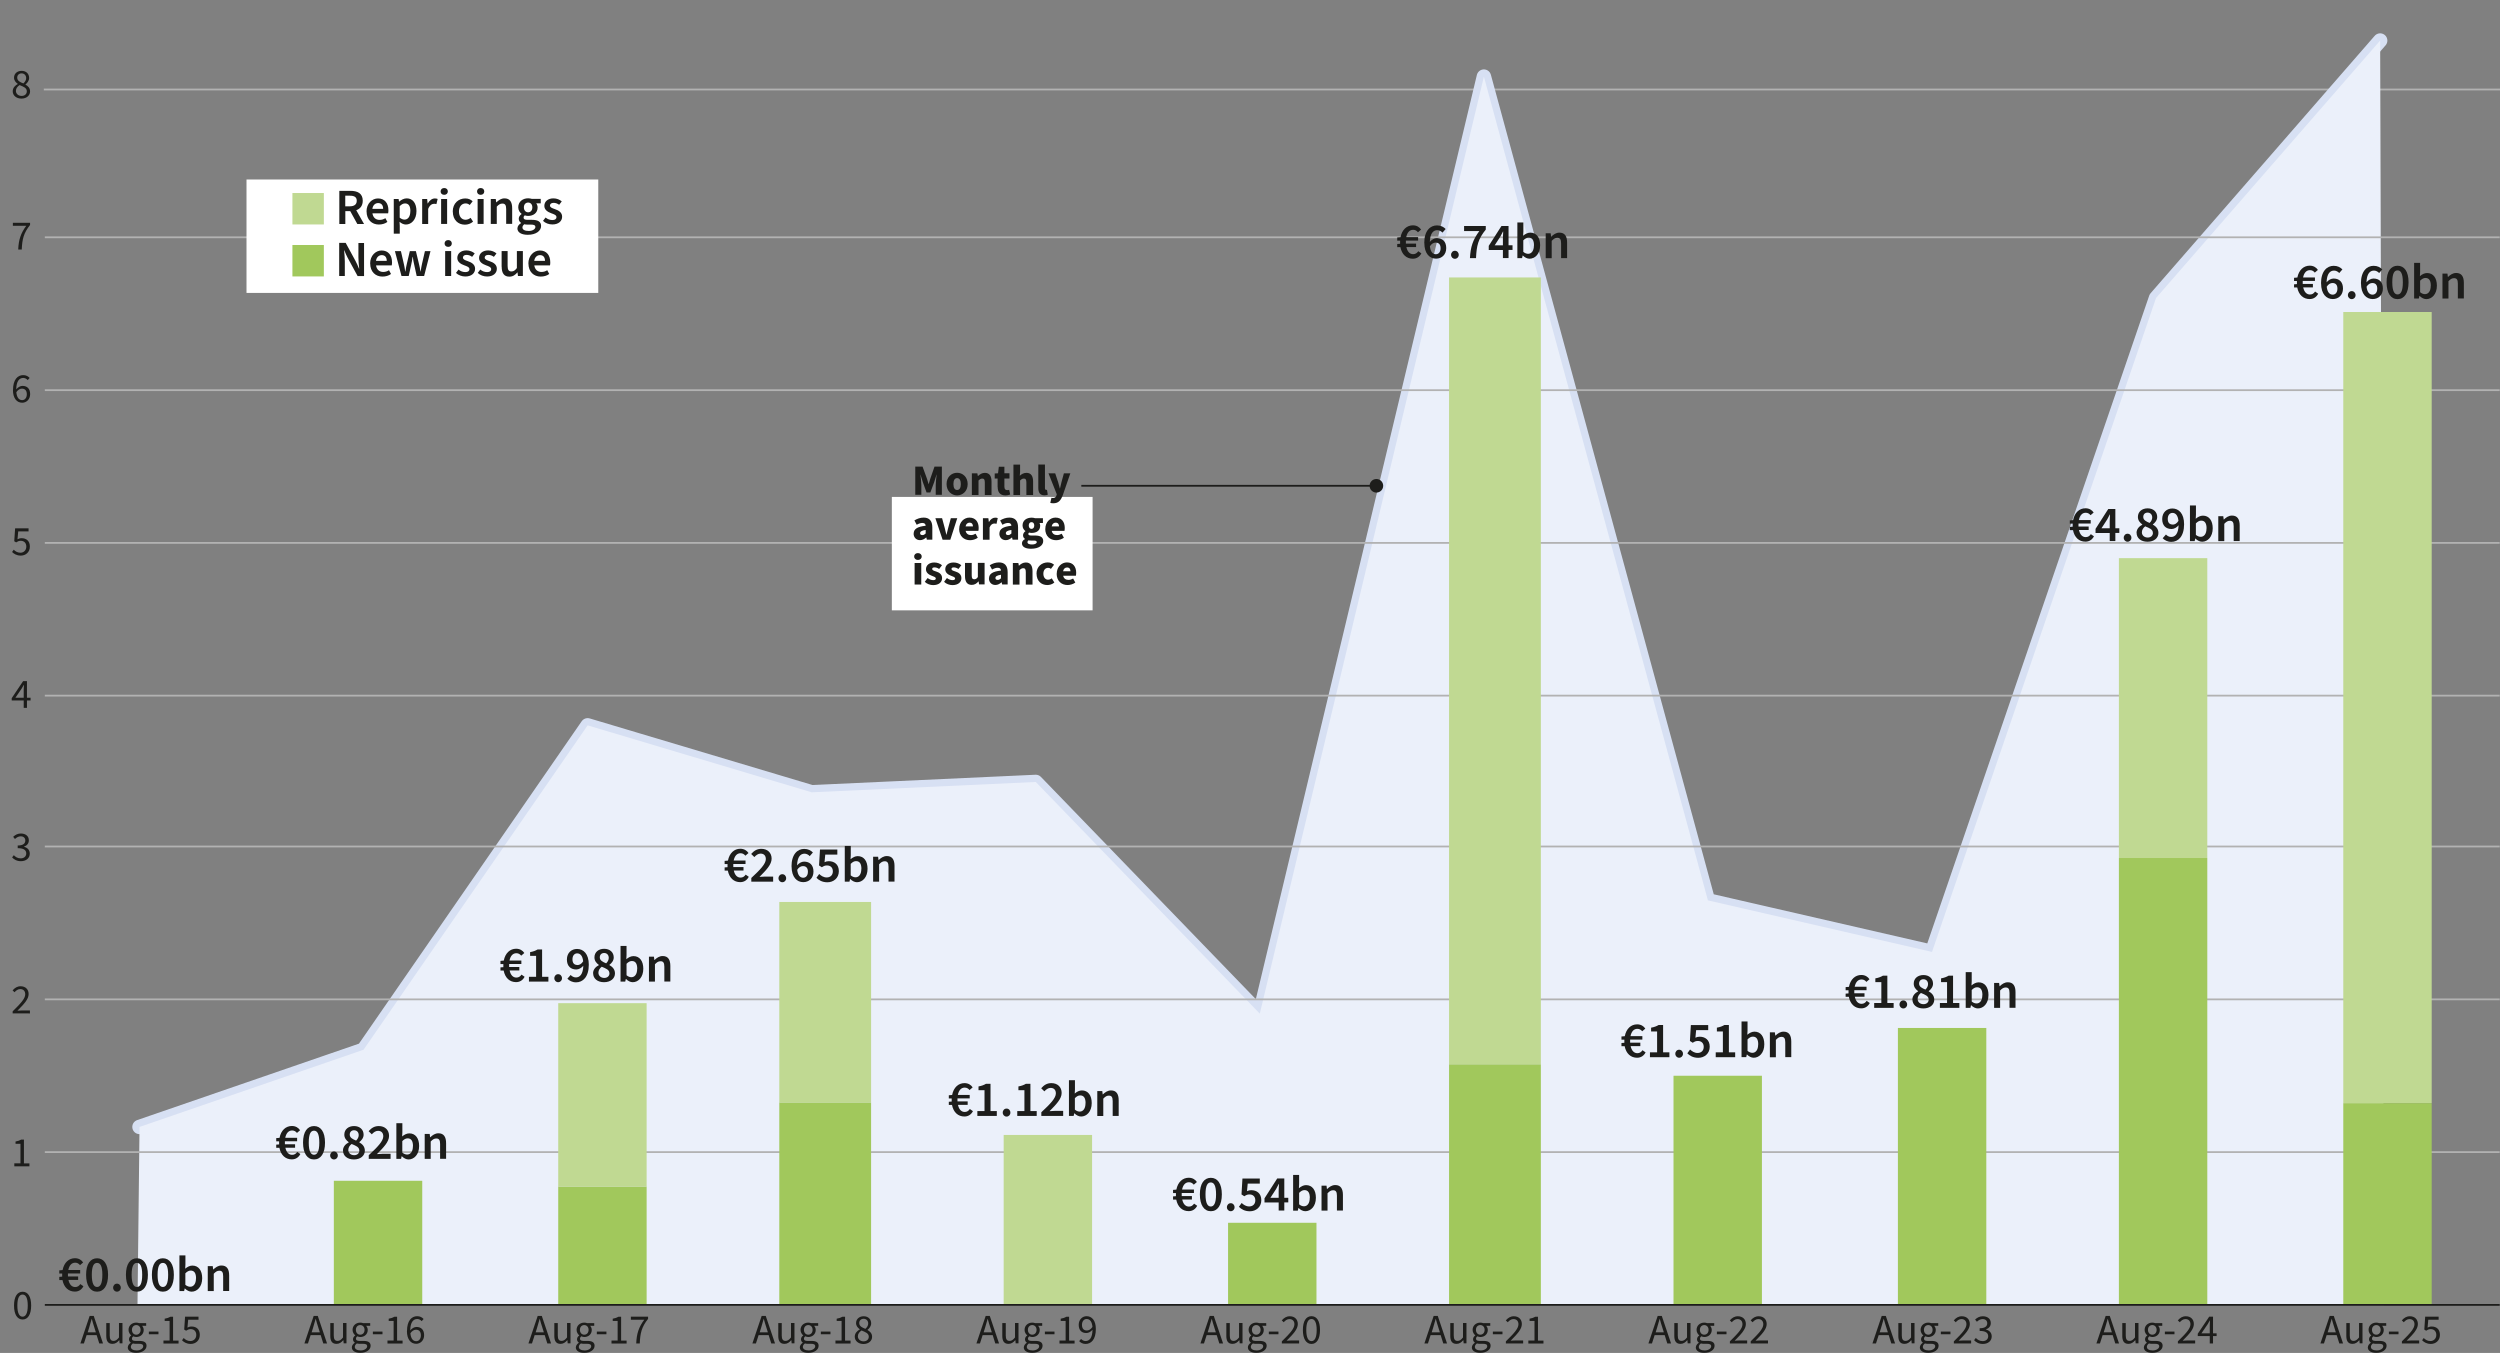 <?xml version="1.0" encoding="UTF-8"?>
<svg xmlns="http://www.w3.org/2000/svg" viewBox="0 0 345.83 187.15">
  <rect x="0" y="0" width="345.83" height="187.15" fill="#808080" stroke="none"/>
  <defs>
    <style>
      .cls-1 {
        fill: #1d1d1b;
      }

      .cls-2 {
        fill: #ebf0fa;
      }

      .cls-3 {
        fill: #fff;
      }

      .cls-4 {
        stroke-miterlimit: 10;
      }

      .cls-4, .cls-5 {
        stroke: #1d1d1b;
      }

      .cls-4, .cls-5, .Gridline_Ion {
        stroke-width: .25px;
      }

      .cls-4, .cls-5, .Gridline_Ion, .cls-6 {
        fill: none;
      }

      .cls-5, .Gridline_Ion, .cls-6 {
        stroke-linejoin: round;
      }

      .cls-7 {
        fill: #a1c85c;
      }

      .Gridline_Ion {
        stroke: #b2b2b2;
      }

      .cls-6 {
        stroke: #d7e0f3;
        stroke-linecap: round;
        stroke-width: 2px;
      }

      .cls-8 {
        fill: #c0d992;
      }
    </style>
  </defs>
  <g id="years_2" data-name="years 2">
    <path class="Gridline_Ion" d="M6.06,12.38h340.43"/>
    <polyline class="cls-6" points="19.3 155.89 50.29 145.21 81.29 100.34 112.28 109.6 143.28 108.17 174.27 140.22 205.27 10.6 236.26 124.55 267.26 131.68 298.25 41.22 329.25 5.61"/>
    <polygon class="cls-2" points="19.02 180.54 329.79 180.54 329.25 5.61 298.25 41.22 267.26 131.68 236.26 124.55 205.27 10.6 174.27 140.22 143.28 108.17 112.28 109.6 81.29 100.34 50.29 145.21 19.3 155.89 19.02 180.54"/>
  </g>
  <g id="Layer_5" data-name="Layer 5">
    <path class="Gridline_Ion" d="M6.2,32.83h339.59M6.2,53.97h339.59M6.2,75.1h339.59M6.2,96.23h339.59M6.2,117.1h339.59M6.2,138.24h339.59M6.2,159.37h339.59"/>
    <g>
      <g>
        <path class="cls-1" d="M12.41,182.04h.56l1.28,3.8h-.52l-.36-1.15h-1.39l-.37,1.15h-.49l1.28-3.8ZM12.12,184.3h1.14l-.18-.57c-.14-.42-.26-.84-.38-1.28h-.02c-.12.44-.24.86-.37,1.28l-.18.57Z"/>
        <path class="cls-1" d="M14.7,184.81v-1.79h.48v1.72c0,.52.16.75.53.75.28,0,.49-.15.75-.48v-2h.48v2.82h-.39l-.04-.44h-.02c-.26.31-.54.51-.93.51-.6,0-.86-.38-.86-1.1Z"/>
        <path class="cls-1" d="M17.68,186.38c0-.24.16-.46.41-.64v-.02c-.14-.09-.25-.24-.25-.46,0-.24.16-.42.31-.52v-.02c-.19-.15-.37-.42-.37-.76,0-.61.49-1,1.06-1,.16,0,.3.03.4.07h.98v.37h-.57c.13.13.23.34.23.57,0,.6-.46.98-1.03.98-.14,0-.29-.04-.42-.1-.1.09-.18.18-.18.34,0,.17.12.3.49.3h.54c.66,0,.99.21.99.67,0,.53-.55.98-1.43.98-.69,0-1.17-.27-1.17-.76ZM19.81,186.24c0-.26-.2-.35-.57-.35h-.48c-.11,0-.24-.01-.37-.05-.2.14-.29.31-.29.48,0,.3.31.49.82.49s.89-.28.89-.57ZM19.45,183.96c0-.41-.27-.66-.6-.66s-.6.24-.6.66.27.67.6.67.6-.25.6-.67Z"/>
        <path class="cls-1" d="M20.59,184.2h1.33v.37h-1.33v-.37Z"/>
        <path class="cls-1" d="M22.61,185.44h.85v-2.71h-.68v-.31c.34-.06.59-.15.79-.27h.37v3.3h.76v.4h-2.09v-.4Z"/>
        <path class="cls-1" d="M25.18,185.41l.23-.32c.22.22.5.42.93.42s.81-.33.81-.84-.31-.81-.78-.81c-.25,0-.41.08-.63.22l-.26-.16.12-1.78h1.86v.42h-1.43l-.1,1.09c.17-.09.34-.15.57-.15.63,0,1.14.36,1.14,1.16s-.6,1.25-1.25,1.25c-.59,0-.96-.25-1.21-.5Z"/>
      </g>
      <g>
        <path class="cls-1" d="M43.4,182.04h.56l1.28,3.8h-.52l-.36-1.15h-1.39l-.37,1.15h-.49l1.28-3.8ZM43.1,184.3h1.14l-.18-.57c-.14-.42-.26-.84-.38-1.28h-.02c-.12.44-.24.86-.37,1.28l-.18.57Z"/>
        <path class="cls-1" d="M45.69,184.81v-1.79h.48v1.72c0,.52.16.75.53.75.28,0,.49-.15.75-.48v-2h.48v2.82h-.39l-.04-.44h-.02c-.26.31-.54.51-.93.51-.6,0-.86-.38-.86-1.1Z"/>
        <path class="cls-1" d="M48.67,186.38c0-.24.16-.46.41-.64v-.02c-.14-.09-.25-.24-.25-.46,0-.24.16-.42.31-.52v-.02c-.19-.15-.37-.42-.37-.76,0-.61.49-1,1.06-1,.16,0,.3.03.4.07h.98v.37h-.57c.13.13.23.34.23.57,0,.6-.46.98-1.03.98-.14,0-.29-.04-.42-.1-.1.09-.18.18-.18.34,0,.17.12.3.49.3h.55c.66,0,.99.21.99.67,0,.53-.55.98-1.43.98-.69,0-1.17-.27-1.17-.76ZM50.79,186.24c0-.26-.2-.35-.57-.35h-.48c-.11,0-.24-.01-.37-.05-.2.14-.29.31-.29.48,0,.3.31.49.82.49s.89-.28.89-.57ZM50.43,183.96c0-.41-.27-.66-.6-.66s-.6.24-.6.66.27.67.6.67.6-.25.6-.67Z"/>
        <path class="cls-1" d="M51.58,184.2h1.33v.37h-1.33v-.37Z"/>
        <path class="cls-1" d="M53.6,185.44h.85v-2.71h-.68v-.31c.34-.06.59-.15.79-.27h.37v3.3h.76v.4h-2.09v-.4Z"/>
        <path class="cls-1" d="M56.3,184.13c0-1.48.67-2.06,1.41-2.06.4,0,.69.17.89.39l-.27.3c-.15-.18-.38-.3-.61-.3-.52,0-.96.41-.97,1.58.23-.29.56-.48.86-.48.64,0,1.06.38,1.06,1.14,0,.71-.5,1.19-1.1,1.19-.73,0-1.28-.59-1.28-1.78ZM56.77,184.43c.06.72.35,1.1.81,1.1.37,0,.64-.32.64-.81s-.23-.78-.68-.78c-.24,0-.54.15-.77.49Z"/>
      </g>
      <g>
        <path class="cls-1" d="M74.39,182.04h.56l1.28,3.8h-.52l-.36-1.15h-1.39l-.37,1.15h-.49l1.28-3.8ZM74.09,184.3h1.14l-.18-.57c-.14-.42-.26-.84-.38-1.28h-.02c-.12.44-.24.86-.37,1.28l-.18.57Z"/>
        <path class="cls-1" d="M76.68,184.81v-1.79h.48v1.72c0,.52.16.75.53.75.28,0,.49-.15.75-.48v-2h.48v2.82h-.39l-.04-.44h-.02c-.26.31-.54.51-.93.51-.6,0-.86-.38-.86-1.1Z"/>
        <path class="cls-1" d="M79.66,186.38c0-.24.16-.46.41-.64v-.02c-.14-.09-.25-.24-.25-.46,0-.24.16-.42.31-.52v-.02c-.19-.15-.37-.42-.37-.76,0-.61.49-1,1.06-1,.16,0,.3.03.4.07h.98v.37h-.57c.13.13.23.34.23.57,0,.6-.46.98-1.03.98-.14,0-.29-.04-.42-.1-.1.09-.18.18-.18.34,0,.17.12.3.49.3h.54c.66,0,.99.21.99.67,0,.53-.55.98-1.43.98-.69,0-1.17-.27-1.17-.76ZM81.78,186.24c0-.26-.2-.35-.57-.35h-.48c-.11,0-.24-.01-.37-.05-.2.14-.29.31-.29.48,0,.3.31.49.82.49s.89-.28.89-.57ZM81.42,183.96c0-.41-.27-.66-.6-.66s-.6.24-.6.66.27.67.6.67.6-.25.6-.67Z"/>
        <path class="cls-1" d="M82.56,184.2h1.33v.37h-1.33v-.37Z"/>
        <path class="cls-1" d="M84.59,185.44h.85v-2.71h-.68v-.31c.34-.06.59-.15.79-.27h.37v3.3h.76v.4h-2.09v-.4Z"/>
        <path class="cls-1" d="M89.11,182.56h-1.84v-.42h2.38v.3c-.89,1.12-1.09,1.96-1.15,3.4h-.49c.06-1.39.36-2.26,1.11-3.28Z"/>
      </g>
      <g>
        <path class="cls-1" d="M105.37,182.04h.56l1.28,3.8h-.52l-.36-1.15h-1.39l-.37,1.15h-.49l1.28-3.8ZM105.08,184.3h1.14l-.18-.57c-.14-.42-.26-.84-.38-1.28h-.02c-.12.44-.24.86-.37,1.28l-.18.57Z"/>
        <path class="cls-1" d="M107.66,184.81v-1.79h.48v1.72c0,.52.16.75.53.75.28,0,.49-.15.75-.48v-2h.48v2.82h-.39l-.04-.44h-.02c-.26.31-.54.51-.93.51-.6,0-.86-.38-.86-1.1Z"/>
        <path class="cls-1" d="M110.64,186.38c0-.24.16-.46.41-.64v-.02c-.14-.09-.25-.24-.25-.46,0-.24.16-.42.31-.52v-.02c-.19-.15-.37-.42-.37-.76,0-.61.49-1,1.06-1,.16,0,.3.03.4.07h.98v.37h-.57c.13.13.23.34.23.57,0,.6-.46.98-1.03.98-.14,0-.29-.04-.42-.1-.1.09-.18.18-.18.34,0,.17.12.3.49.3h.55c.66,0,.99.21.99.67,0,.53-.55.98-1.43.98-.69,0-1.17-.27-1.17-.76ZM112.77,186.24c0-.26-.2-.35-.57-.35h-.48c-.11,0-.24-.01-.37-.05-.2.14-.29.31-.29.48,0,.3.31.49.82.49s.89-.28.89-.57ZM112.41,183.96c0-.41-.27-.66-.6-.66s-.6.24-.6.66.27.67.6.67.6-.25.6-.67Z"/>
        <path class="cls-1" d="M113.55,184.2h1.33v.37h-1.33v-.37Z"/>
        <path class="cls-1" d="M115.57,185.44h.85v-2.71h-.68v-.31c.34-.06.59-.15.79-.27h.37v3.3h.76v.4h-2.09v-.4Z"/>
        <path class="cls-1" d="M118.24,184.9c0-.48.35-.81.7-1v-.02c-.27-.19-.52-.46-.52-.85,0-.57.45-.95,1.05-.95.64,0,1.04.41,1.04.99,0,.39-.28.72-.51.89v.02c.33.19.64.45.64.95,0,.55-.48.99-1.19.99s-1.21-.43-1.21-1.01ZM120.18,184.91c0-.48-.47-.64-1-.86-.29.19-.51.46-.51.8,0,.41.34.7.79.7.43,0,.72-.26.72-.64ZM120.1,183.08c0-.36-.24-.65-.64-.65-.34,0-.6.23-.6.59,0,.44.41.63.85.8.25-.22.39-.47.39-.74Z"/>
      </g>
      <g>
        <path class="cls-1" d="M136.36,182.04h.56l1.28,3.8h-.52l-.36-1.15h-1.39l-.37,1.15h-.49l1.28-3.8ZM136.06,184.3h1.14l-.18-.57c-.14-.42-.26-.84-.38-1.28h-.02c-.12.44-.24.86-.37,1.28l-.18.57Z"/>
        <path class="cls-1" d="M138.65,184.81v-1.79h.48v1.72c0,.52.16.75.53.75.28,0,.49-.15.75-.48v-2h.48v2.82h-.39l-.04-.44h-.02c-.26.31-.54.51-.93.51-.6,0-.86-.38-.86-1.1Z"/>
        <path class="cls-1" d="M141.63,186.38c0-.24.16-.46.41-.64v-.02c-.14-.09-.25-.24-.25-.46,0-.24.16-.42.31-.52v-.02c-.19-.15-.37-.42-.37-.76,0-.61.49-1,1.06-1,.16,0,.3.03.4.07h.98v.37h-.57c.13.13.23.34.23.57,0,.6-.46.98-1.03.98-.14,0-.29-.04-.42-.1-.1.09-.18.18-.18.34,0,.17.12.3.49.3h.54c.66,0,.99.21.99.67,0,.53-.55.98-1.43.98-.69,0-1.17-.27-1.17-.76ZM143.75,186.24c0-.26-.2-.35-.57-.35h-.48c-.11,0-.24-.01-.37-.05-.2.14-.29.31-.29.48,0,.3.31.49.82.49s.89-.28.89-.57ZM143.39,183.96c0-.41-.27-.66-.6-.66s-.6.24-.6.66.27.67.6.67.6-.25.6-.67Z"/>
        <path class="cls-1" d="M144.54,184.2h1.33v.37h-1.33v-.37Z"/>
        <path class="cls-1" d="M146.56,185.44h.85v-2.71h-.68v-.31c.34-.06.59-.15.79-.27h.37v3.3h.76v.4h-2.09v-.4Z"/>
        <path class="cls-1" d="M149.28,185.52l.27-.3c.15.17.38.29.61.29.52,0,.95-.4.97-1.57-.23.29-.56.46-.86.46-.64,0-1.05-.38-1.05-1.14,0-.71.5-1.19,1.09-1.19.73,0,1.28.59,1.28,1.78,0,1.48-.67,2.06-1.42,2.06-.39,0-.69-.17-.89-.39ZM150.35,184.05c.24,0,.54-.14.77-.49-.06-.72-.34-1.1-.81-1.1-.36,0-.64.32-.64.81s.23.78.68.78Z"/>
      </g>
      <g>
        <path class="cls-1" d="M167.35,182.04h.56l1.28,3.8h-.52l-.36-1.15h-1.39l-.37,1.15h-.49l1.28-3.8ZM167.05,184.3h1.14l-.18-.57c-.14-.42-.26-.84-.38-1.28h-.02c-.12.44-.24.86-.37,1.28l-.18.57Z"/>
        <path class="cls-1" d="M169.64,184.81v-1.79h.48v1.72c0,.52.16.75.53.75.28,0,.49-.15.75-.48v-2h.48v2.82h-.39l-.04-.44h-.02c-.26.31-.54.51-.93.51-.6,0-.86-.38-.86-1.1Z"/>
        <path class="cls-1" d="M172.62,186.38c0-.24.16-.46.41-.64v-.02c-.14-.09-.25-.24-.25-.46,0-.24.16-.42.31-.52v-.02c-.19-.15-.37-.42-.37-.76,0-.61.49-1,1.06-1,.16,0,.3.03.4.07h.98v.37h-.57c.13.13.23.34.23.57,0,.6-.46.98-1.03.98-.14,0-.29-.04-.42-.1-.1.09-.18.18-.18.34,0,.17.12.3.49.3h.55c.66,0,.99.21.99.67,0,.53-.55.98-1.43.98-.69,0-1.17-.27-1.17-.76ZM174.74,186.24c0-.26-.2-.35-.57-.35h-.48c-.11,0-.24-.01-.37-.05-.2.14-.29.31-.29.48,0,.3.31.49.82.49s.89-.28.89-.57ZM174.38,183.96c0-.41-.27-.66-.6-.66s-.6.24-.6.66.27.67.6.67.6-.25.6-.67Z"/>
        <path class="cls-1" d="M175.52,184.2h1.33v.37h-1.33v-.37Z"/>
        <path class="cls-1" d="M177.32,185.55c1.1-1.08,1.74-1.76,1.74-2.36,0-.42-.23-.72-.7-.72-.31,0-.57.2-.78.44l-.27-.26c.31-.35.64-.57,1.11-.57.68,0,1.11.43,1.11,1.08,0,.72-.65,1.39-1.55,2.3.2-.02.43-.03.62-.03h1.11v.41h-2.39v-.3Z"/>
        <path class="cls-1" d="M180.23,183.98c0-1.24.45-1.91,1.19-1.91s1.18.67,1.18,1.91-.45,1.93-1.18,1.93-1.19-.69-1.19-1.93ZM182.14,183.98c0-1.08-.29-1.52-.72-1.52s-.72.44-.72,1.52.29,1.54.72,1.54.72-.46.72-1.54Z"/>
      </g>
      <g>
        <path class="cls-1" d="M198.33,182.04h.56l1.28,3.8h-.52l-.36-1.15h-1.39l-.37,1.15h-.49l1.28-3.8ZM198.04,184.3h1.14l-.18-.57c-.14-.42-.26-.84-.38-1.28h-.02c-.12.44-.24.86-.37,1.28l-.18.57Z"/>
        <path class="cls-1" d="M200.62,184.81v-1.79h.48v1.72c0,.52.16.75.53.75.28,0,.49-.15.75-.48v-2h.48v2.82h-.39l-.04-.44h-.02c-.26.31-.54.51-.93.51-.6,0-.86-.38-.86-1.1Z"/>
        <path class="cls-1" d="M203.61,186.38c0-.24.16-.46.41-.64v-.02c-.14-.09-.25-.24-.25-.46,0-.24.16-.42.31-.52v-.02c-.19-.15-.37-.42-.37-.76,0-.61.49-1,1.06-1,.16,0,.29.03.4.07h.98v.37h-.57c.13.13.23.34.23.57,0,.6-.46.98-1.03.98-.14,0-.29-.04-.42-.1-.1.09-.18.18-.18.34,0,.17.12.3.49.3h.54c.66,0,.99.21.99.67,0,.53-.55.98-1.43.98-.69,0-1.17-.27-1.17-.76ZM205.73,186.24c0-.26-.2-.35-.57-.35h-.48c-.11,0-.24-.01-.37-.05-.2.14-.29.31-.29.48,0,.3.31.49.82.49s.89-.28.89-.57ZM205.37,183.96c0-.41-.27-.66-.6-.66s-.6.24-.6.66.27.67.6.67.6-.25.6-.67Z"/>
        <path class="cls-1" d="M206.51,184.2h1.33v.37h-1.33v-.37Z"/>
        <path class="cls-1" d="M208.31,185.55c1.1-1.08,1.74-1.76,1.74-2.36,0-.42-.23-.72-.7-.72-.31,0-.57.2-.78.44l-.27-.26c.31-.35.64-.57,1.11-.57.68,0,1.11.43,1.11,1.08,0,.72-.65,1.39-1.55,2.3.2-.02.43-.03.62-.03h1.11v.41h-2.39v-.3Z"/>
        <path class="cls-1" d="M211.42,185.44h.85v-2.71h-.68v-.31c.34-.06.59-.15.79-.27h.37v3.3h.76v.4h-2.09v-.4Z"/>
      </g>
      <g>
        <path class="cls-1" d="M229.32,182.04h.56l1.28,3.8h-.52l-.36-1.15h-1.39l-.37,1.15h-.49l1.28-3.8ZM229.02,184.3h1.14l-.18-.57c-.14-.42-.26-.84-.38-1.28h-.02c-.12.44-.24.86-.37,1.28l-.18.57Z"/>
        <path class="cls-1" d="M231.61,184.81v-1.79h.48v1.72c0,.52.16.75.53.75.28,0,.49-.15.75-.48v-2h.48v2.82h-.39l-.04-.44h-.02c-.26.31-.54.51-.93.51-.6,0-.86-.38-.86-1.1Z"/>
        <path class="cls-1" d="M234.59,186.38c0-.24.16-.46.41-.64v-.02c-.14-.09-.25-.24-.25-.46,0-.24.16-.42.31-.52v-.02c-.19-.15-.37-.42-.37-.76,0-.61.49-1,1.06-1,.16,0,.29.03.4.07h.98v.37h-.57c.13.13.23.34.23.57,0,.6-.46.98-1.03.98-.14,0-.29-.04-.42-.1-.1.09-.18.18-.18.34,0,.17.12.3.49.3h.54c.66,0,.99.21.99.67,0,.53-.55.98-1.43.98-.69,0-1.17-.27-1.17-.76ZM236.71,186.24c0-.26-.2-.35-.57-.35h-.48c-.11,0-.24-.01-.37-.05-.2.14-.29.31-.29.48,0,.3.31.49.82.49s.89-.28.89-.57ZM236.35,183.96c0-.41-.27-.66-.6-.66s-.6.24-.6.66.27.67.6.67.6-.25.6-.67Z"/>
        <path class="cls-1" d="M237.5,184.2h1.33v.37h-1.33v-.37Z"/>
        <path class="cls-1" d="M239.3,185.55c1.1-1.08,1.74-1.76,1.74-2.36,0-.42-.23-.72-.7-.72-.31,0-.57.2-.78.44l-.27-.26c.31-.35.64-.57,1.11-.57.68,0,1.11.43,1.11,1.08,0,.72-.65,1.39-1.55,2.3.2-.02.43-.03.62-.03h1.11v.41h-2.39v-.3Z"/>
        <path class="cls-1" d="M242.18,185.55c1.1-1.08,1.74-1.76,1.74-2.36,0-.42-.23-.72-.7-.72-.31,0-.57.2-.78.44l-.27-.26c.31-.35.64-.57,1.11-.57.68,0,1.11.43,1.11,1.08,0,.72-.65,1.39-1.55,2.3.2-.02.43-.03.62-.03h1.11v.41h-2.39v-.3Z"/>
      </g>
      <g>
        <path class="cls-1" d="M260.31,182.04h.56l1.28,3.8h-.52l-.36-1.15h-1.39l-.37,1.15h-.49l1.28-3.8ZM260.01,184.3h1.14l-.18-.57c-.14-.42-.26-.84-.38-1.28h-.02c-.12.44-.24.86-.37,1.28l-.18.57Z"/>
        <path class="cls-1" d="M262.6,184.81v-1.79h.48v1.72c0,.52.16.75.53.75.28,0,.49-.15.75-.48v-2h.48v2.82h-.39l-.04-.44h-.02c-.26.31-.54.51-.93.51-.6,0-.86-.38-.86-1.1Z"/>
        <path class="cls-1" d="M265.58,186.38c0-.24.16-.46.41-.64v-.02c-.14-.09-.25-.24-.25-.46,0-.24.16-.42.31-.52v-.02c-.19-.15-.37-.42-.37-.76,0-.61.49-1,1.06-1,.16,0,.29.03.4.07h.98v.37h-.57c.13.13.23.34.23.57,0,.6-.46.98-1.03.98-.14,0-.29-.04-.42-.1-.1.09-.18.18-.18.34,0,.17.12.3.49.3h.54c.66,0,.99.21.99.67,0,.53-.55.98-1.43.98-.69,0-1.17-.27-1.17-.76ZM267.7,186.24c0-.26-.2-.35-.57-.35h-.48c-.11,0-.24-.01-.37-.05-.2.14-.29.31-.29.48,0,.3.31.49.82.49s.89-.28.89-.57ZM267.34,183.96c0-.41-.27-.66-.6-.66s-.6.24-.6.66.27.67.6.67.6-.25.6-.67Z"/>
        <path class="cls-1" d="M268.48,184.2h1.33v.37h-1.33v-.37Z"/>
        <path class="cls-1" d="M270.28,185.55c1.1-1.08,1.74-1.76,1.74-2.36,0-.42-.23-.72-.7-.72-.31,0-.57.2-.78.44l-.27-.26c.31-.35.64-.57,1.11-.57.68,0,1.11.43,1.11,1.08,0,.72-.65,1.39-1.55,2.3.2-.02.43-.03.62-.03h1.11v.41h-2.39v-.3Z"/>
        <path class="cls-1" d="M273.08,185.39l.24-.31c.22.23.51.44.95.44s.76-.26.76-.67c0-.44-.3-.74-1.18-.74v-.37c.78,0,1.05-.3,1.05-.69,0-.35-.24-.58-.64-.58-.31,0-.57.16-.79.37l-.25-.3c.28-.27.63-.46,1.06-.46.64,0,1.11.34,1.11.94,0,.45-.27.73-.67.88v.02c.45.1.8.43.8.94,0,.66-.54,1.05-1.22,1.05-.59,0-.97-.25-1.22-.52Z"/>
      </g>
      <g>
        <path class="cls-1" d="M291.29,182.04h.56l1.28,3.8h-.52l-.36-1.15h-1.39l-.37,1.15h-.49l1.28-3.8ZM291,184.3h1.14l-.18-.57c-.14-.42-.26-.84-.38-1.28h-.02c-.12.44-.24.86-.37,1.28l-.18.57Z"/>
        <path class="cls-1" d="M293.58,184.81v-1.79h.48v1.72c0,.52.16.75.53.75.28,0,.49-.15.75-.48v-2h.48v2.82h-.39l-.04-.44h-.02c-.26.31-.54.51-.93.51-.6,0-.86-.38-.86-1.1Z"/>
        <path class="cls-1" d="M296.57,186.38c0-.24.16-.46.41-.64v-.02c-.14-.09-.25-.24-.25-.46,0-.24.16-.42.31-.52v-.02c-.19-.15-.37-.42-.37-.76,0-.61.49-1,1.06-1,.16,0,.29.03.4.07h.98v.37h-.57c.13.13.23.34.23.57,0,.6-.46.98-1.03.98-.14,0-.29-.04-.42-.1-.1.09-.18.18-.18.34,0,.17.12.3.49.3h.54c.66,0,.99.21.99.67,0,.53-.55.98-1.43.98-.69,0-1.17-.27-1.17-.76ZM298.69,186.24c0-.26-.2-.35-.57-.35h-.48c-.11,0-.24-.01-.37-.05-.2.14-.29.31-.29.48,0,.3.31.49.82.49s.89-.28.89-.57ZM298.33,183.96c0-.41-.27-.66-.6-.66s-.6.24-.6.66.27.67.6.67.6-.25.6-.67Z"/>
        <path class="cls-1" d="M299.47,184.2h1.33v.37h-1.33v-.37Z"/>
        <path class="cls-1" d="M301.27,185.55c1.1-1.08,1.74-1.76,1.74-2.36,0-.42-.23-.72-.7-.72-.31,0-.57.2-.78.44l-.27-.26c.31-.35.64-.57,1.11-.57.68,0,1.11.43,1.11,1.08,0,.72-.65,1.39-1.55,2.3.2-.02.43-.03.62-.03h1.11v.41h-2.39v-.3Z"/>
        <path class="cls-1" d="M305.68,184.82h-1.66v-.32l1.58-2.36h.53v2.3h.5v.38h-.5v1.02h-.45v-1.02ZM305.68,184.44v-1.07c0-.19.02-.51.03-.71h-.02c-.09.17-.2.34-.3.52l-.86,1.26h1.16Z"/>
      </g>
      <g>
        <path class="cls-1" d="M322.28,182.04h.56l1.28,3.8h-.52l-.36-1.15h-1.39l-.37,1.15h-.49l1.28-3.8ZM321.98,184.3h1.14l-.18-.57c-.14-.42-.26-.84-.38-1.28h-.02c-.12.44-.24.86-.37,1.28l-.18.57Z"/>
        <path class="cls-1" d="M324.57,184.81v-1.79h.48v1.72c0,.52.16.75.53.75.28,0,.49-.15.75-.48v-2h.48v2.82h-.39l-.04-.44h-.02c-.26.31-.54.51-.93.51-.6,0-.86-.38-.86-1.1Z"/>
        <path class="cls-1" d="M327.55,186.38c0-.24.16-.46.41-.64v-.02c-.14-.09-.25-.24-.25-.46,0-.24.16-.42.31-.52v-.02c-.19-.15-.37-.42-.37-.76,0-.61.49-1,1.06-1,.16,0,.29.03.4.07h.98v.37h-.57c.13.13.23.34.23.57,0,.6-.46.98-1.03.98-.14,0-.29-.04-.42-.1-.1.09-.18.18-.18.34,0,.17.12.3.49.3h.54c.66,0,.99.21.99.67,0,.53-.55.98-1.43.98-.69,0-1.17-.27-1.17-.76ZM329.68,186.24c0-.26-.2-.35-.57-.35h-.48c-.11,0-.24-.01-.37-.05-.2.14-.29.31-.29.48,0,.3.31.49.82.49s.89-.28.89-.57ZM329.32,183.96c0-.41-.27-.66-.6-.66s-.6.24-.6.66.27.67.6.67.6-.25.6-.67Z"/>
        <path class="cls-1" d="M330.46,184.2h1.33v.37h-1.33v-.37Z"/>
        <path class="cls-1" d="M332.26,185.55c1.1-1.08,1.74-1.76,1.74-2.36,0-.42-.23-.72-.7-.72-.31,0-.57.2-.78.44l-.27-.26c.31-.35.64-.57,1.11-.57.68,0,1.11.43,1.11,1.08,0,.72-.65,1.39-1.55,2.3.2-.02.43-.03.62-.03h1.11v.41h-2.39v-.3Z"/>
        <path class="cls-1" d="M335.05,185.41l.23-.32c.22.22.5.42.93.42s.81-.33.81-.84-.31-.81-.78-.81c-.26,0-.41.08-.63.22l-.25-.16.12-1.78h1.86v.42h-1.43l-.1,1.09c.17-.09.34-.15.57-.15.63,0,1.14.36,1.14,1.16s-.6,1.25-1.25,1.25c-.59,0-.96-.25-1.21-.5Z"/>
      </g>
    </g>
    <g>
      <rect class="cls-7" x="324.15" y="152.6" width="12.23" height="27.91"/>
      <rect class="cls-7" x="293.11" y="118.69" width="12.23" height="61.82"/>
      <rect class="cls-7" x="262.54" y="142.2" width="12.23" height="38.31"/>
      <rect class="cls-7" x="231.5" y="148.81" width="12.23" height="31.7"/>
      <rect class="cls-7" x="200.45" y="147.22" width="12.7" height="33.29"/>
      <rect class="cls-7" x="169.88" y="169.15" width="12.23" height="11.36"/>
      <rect class="cls-7" x="107.8" y="152.5" width="12.7" height="28"/>
      <rect class="cls-7" x="77.22" y="164.13" width="12.23" height="16.38"/>
      <rect class="cls-7" x="46.18" y="163.34" width="12.23" height="17.17"/>
    </g>
    <g>
      <rect class="cls-8" x="324.15" y="43.16" width="12.23" height="109.43"/>
      <rect class="cls-8" x="293.11" y="77.21" width="12.23" height="41.48"/>
      <rect class="cls-8" x="200.45" y="38.38" width="12.7" height="108.84"/>
      <rect class="cls-8" x="138.84" y="157" width="12.23" height="23.51"/>
      <rect class="cls-8" x="107.8" y="124.77" width="12.7" height="27.74"/>
      <rect class="cls-8" x="77.22" y="138.77" width="12.23" height="25.36"/>
    </g>
    <line class="cls-5" x1="6.2" y1="180.51" x2="345.79" y2="180.51"/>
    <g>
      <path class="cls-1" d="M1.94,180.6c0-1.24.45-1.91,1.19-1.91s1.18.67,1.18,1.91-.45,1.93-1.18,1.93-1.19-.69-1.19-1.93ZM3.84,180.6c0-1.08-.29-1.52-.72-1.52s-.72.44-.72,1.52.29,1.54.72,1.54.72-.46.72-1.54Z"/>
      <path class="cls-1" d="M1.98,160.93h.85v-2.71h-.68v-.31c.34-.06.59-.15.79-.27h.37v3.3h.76v.4H1.98v-.4Z"/>
      <path class="cls-1" d="M1.75,139.9c1.1-1.08,1.74-1.76,1.74-2.36,0-.42-.23-.72-.7-.72-.31,0-.57.2-.78.44l-.27-.26c.31-.35.64-.57,1.11-.57.68,0,1.11.43,1.11,1.08,0,.72-.65,1.39-1.55,2.3.2-.02.43-.03.62-.03h1.11v.41H1.75v-.3Z"/>
      <path class="cls-1" d="M1.67,118.61l.24-.31c.22.23.51.44.95.44s.77-.26.77-.67c0-.44-.3-.74-1.18-.74v-.37c.78,0,1.05-.3,1.05-.69,0-.35-.24-.58-.64-.58-.31,0-.57.16-.79.37l-.25-.3c.28-.27.63-.46,1.06-.46.64,0,1.11.34,1.11.94,0,.45-.27.73-.67.88v.02c.45.1.8.43.8.94,0,.66-.54,1.05-1.22,1.05-.59,0-.97-.25-1.22-.52Z"/>
      <path class="cls-1" d="M3.28,96.9h-1.66v-.32l1.58-2.36h.53v2.3h.5v.38h-.5v1.02h-.45v-1.02ZM3.28,96.52v-1.07c0-.19.02-.51.03-.71h-.02c-.09.17-.2.34-.3.52l-.86,1.26h1.16Z"/>
      <path class="cls-1" d="M1.67,76.36l.23-.32c.22.22.5.42.93.42s.81-.33.81-.84-.31-.81-.78-.81c-.25,0-.41.08-.63.22l-.26-.16.12-1.78h1.86v.42h-1.43l-.1,1.09c.17-.09.34-.15.57-.15.63,0,1.14.36,1.14,1.16s-.6,1.25-1.25,1.25c-.59,0-.96-.25-1.21-.5Z"/>
      <path class="cls-1" d="M1.8,53.95c0-1.48.67-2.06,1.41-2.06.4,0,.69.17.89.39l-.27.3c-.15-.18-.38-.3-.61-.3-.52,0-.96.41-.97,1.58.23-.29.56-.48.86-.48.64,0,1.06.38,1.06,1.14,0,.71-.5,1.19-1.1,1.19-.73,0-1.28-.59-1.28-1.78ZM2.26,54.25c.06.72.35,1.1.81,1.1.37,0,.64-.32.64-.81s-.23-.78-.68-.78c-.24,0-.54.14-.77.49Z"/>
      <path class="cls-1" d="M3.62,31.24h-1.84v-.42h2.38v.3c-.89,1.12-1.09,1.96-1.15,3.4h-.49c.06-1.39.36-2.26,1.11-3.28Z"/>
      <path class="cls-1" d="M1.76,12.62c0-.48.35-.81.7-1v-.02c-.27-.19-.52-.46-.52-.85,0-.57.45-.95,1.05-.95.64,0,1.04.41,1.04.99,0,.39-.28.72-.51.89v.02c.33.19.64.45.64.95,0,.55-.48.99-1.19.99s-1.21-.43-1.21-1.01ZM3.71,12.63c0-.48-.47-.64-1-.86-.29.19-.51.46-.51.8,0,.41.34.7.79.7.43,0,.72-.26.72-.64ZM3.62,10.8c0-.36-.24-.65-.64-.65-.34,0-.6.23-.6.59,0,.44.41.63.85.8.25-.22.39-.47.39-.74Z"/>
    </g>
    <g>
      <g>
        <path class="cls-1" d="M8.66,177.07h-.46v-.44l.4-.03c0-.07,0-.14,0-.22,0-.07,0-.14,0-.21h-.4v-.44l.46-.04c.2-1.04.87-1.64,1.71-1.64.52,0,.91.25,1.13.59l-.43.37c-.18-.22-.39-.34-.67-.34-.49,0-.82.37-.95,1.01h1.64v.48h-1.69c0,.06,0,.12,0,.18,0,.08,0,.16,0,.24h1.41v.48h-1.34c.13.62.46.98.93.98.31,0,.53-.14.71-.41l.43.3c-.24.46-.64.74-1.18.74-.87,0-1.52-.57-1.72-1.61Z"/>
        <path class="cls-1" d="M11.91,176.35c0-1.51.6-2.29,1.52-2.29s1.52.79,1.52,2.29-.59,2.33-1.52,2.33-1.52-.83-1.52-2.33ZM14.16,176.35c0-1.25-.3-1.65-.73-1.65s-.73.39-.73,1.65.31,1.68.73,1.68.73-.42.73-1.68Z"/>
        <path class="cls-1" d="M15.65,178.13c0-.32.23-.56.53-.56s.53.24.53.56-.23.55-.53.55-.53-.24-.53-.55Z"/>
        <path class="cls-1" d="M17.42,176.35c0-1.51.6-2.29,1.52-2.29s1.52.79,1.52,2.29-.59,2.33-1.52,2.33-1.52-.83-1.52-2.33ZM19.67,176.35c0-1.25-.3-1.65-.73-1.65s-.73.39-.73,1.65.31,1.68.73,1.68.73-.42.73-1.68Z"/>
        <path class="cls-1" d="M21.01,176.35c0-1.51.6-2.29,1.52-2.29s1.52.79,1.52,2.29-.59,2.33-1.52,2.33-1.52-.83-1.52-2.33ZM23.26,176.35c0-1.25-.3-1.65-.73-1.65s-.73.39-.73,1.65.31,1.68.73,1.68.73-.42.73-1.68Z"/>
        <path class="cls-1" d="M25.57,178.24h-.02l-.08.36h-.65v-4.94h.83v1.27l-.03.57c.29-.25.64-.43.99-.43.86,0,1.36.69,1.36,1.75,0,1.18-.7,1.86-1.46,1.86-.32,0-.65-.16-.94-.45ZM27.12,176.84c0-.68-.22-1.08-.74-1.08-.25,0-.48.12-.74.38v1.59c.23.2.48.27.67.27.45,0,.8-.39.8-1.16Z"/>
        <path class="cls-1" d="M28.75,175.15h.68l.06.46h.02c.31-.29.66-.55,1.13-.55.74,0,1.06.5,1.06,1.37v2.16h-.83v-2.05c0-.56-.16-.76-.53-.76-.3,0-.5.14-.77.42v2.4h-.83v-3.45Z"/>
      </g>
      <g>
        <path class="cls-1" d="M38.67,158.78h-.46v-.44l.4-.03c0-.07,0-.14,0-.22,0-.07,0-.14,0-.21h-.4v-.44l.46-.04c.2-1.04.87-1.64,1.71-1.64.52,0,.91.25,1.13.59l-.43.37c-.18-.22-.39-.34-.67-.34-.49,0-.82.37-.95,1.01h1.64v.48h-1.69c0,.06,0,.12,0,.18,0,.08,0,.16,0,.24h1.41v.48h-1.34c.13.62.46.98.93.98.31,0,.53-.14.71-.41l.43.3c-.24.46-.64.74-1.18.74-.87,0-1.52-.57-1.72-1.61Z"/>
        <path class="cls-1" d="M41.92,158.06c0-1.51.6-2.29,1.52-2.29s1.52.79,1.52,2.29-.59,2.33-1.52,2.33-1.52-.83-1.52-2.33ZM44.17,158.06c0-1.25-.3-1.65-.73-1.65s-.73.39-.73,1.65.31,1.68.73,1.68.73-.42.73-1.68Z"/>
        <path class="cls-1" d="M45.67,159.84c0-.32.23-.56.53-.56s.53.24.53.56-.23.55-.53.55-.53-.24-.53-.55Z"/>
        <path class="cls-1" d="M47.44,159.17c0-.55.38-.92.8-1.14v-.03c-.34-.25-.61-.57-.61-1.04,0-.73.57-1.19,1.35-1.19s1.32.48,1.32,1.2c0,.44-.31.81-.6,1.02v.03c.41.24.77.57.77,1.16,0,.69-.6,1.21-1.51,1.21s-1.51-.5-1.51-1.23ZM49.7,159.15c0-.48-.46-.65-1.06-.9-.27.2-.46.49-.46.83,0,.43.35.72.81.72.42,0,.72-.25.72-.65ZM49.62,157.02c0-.38-.24-.67-.64-.67-.34,0-.6.22-.6.6,0,.43.39.63.88.83.23-.23.36-.48.36-.76Z"/>
        <path class="cls-1" d="M51.01,159.8c1.22-1.13,2.01-1.95,2.01-2.61,0-.47-.26-.76-.73-.76-.34,0-.62.22-.86.48l-.44-.43c.4-.45.81-.71,1.41-.71.85,0,1.42.54,1.42,1.36s-.76,1.6-1.68,2.52c.24-.02.53-.04.75-.04h1.14v.7h-3.02v-.51Z"/>
        <path class="cls-1" d="M55.58,159.95h-.02l-.08.36h-.65v-4.94h.83v1.27l-.03.57c.29-.25.64-.43.99-.43.86,0,1.36.69,1.36,1.75,0,1.18-.7,1.86-1.46,1.86-.32,0-.65-.16-.94-.45ZM57.13,158.55c0-.68-.22-1.08-.74-1.08-.25,0-.48.12-.74.38v1.59c.23.2.48.27.67.27.45,0,.8-.39.8-1.16Z"/>
        <path class="cls-1" d="M58.76,156.86h.68l.06.46h.02c.31-.29.66-.55,1.13-.55.74,0,1.06.5,1.06,1.37v2.16h-.83v-2.05c0-.56-.16-.76-.53-.76-.3,0-.5.14-.77.42v2.4h-.83v-3.45Z"/>
      </g>
      <g>
        <path class="cls-1" d="M69.69,134.26h-.46v-.44l.4-.03c0-.07,0-.14,0-.22,0-.07,0-.14,0-.21h-.4v-.44l.46-.04c.2-1.04.87-1.64,1.71-1.64.52,0,.91.25,1.13.59l-.43.37c-.18-.22-.39-.34-.67-.34-.49,0-.82.37-.95,1.01h1.64v.48h-1.69c0,.06,0,.12,0,.18,0,.08,0,.16,0,.24h1.41v.48h-1.34c.13.62.46.98.93.98.31,0,.53-.14.71-.41l.43.3c-.24.46-.64.74-1.18.74-.87,0-1.52-.57-1.72-1.61Z"/>
        <path class="cls-1" d="M73.17,135.12h.99v-2.89h-.83v-.52c.45-.08.75-.2,1.04-.37h.62v3.78h.87v.67h-2.69v-.67Z"/>
        <path class="cls-1" d="M76.68,135.32c0-.32.23-.56.53-.56s.53.24.53.56-.23.55-.53.55-.53-.24-.53-.55Z"/>
        <path class="cls-1" d="M78.5,135.37l.44-.5c.17.19.44.34.71.34.55,0,1-.41,1.04-1.62-.26.32-.64.52-.97.52-.76,0-1.3-.45-1.3-1.38s.64-1.46,1.41-1.46c.87,0,1.62.67,1.62,2.18,0,1.72-.84,2.44-1.76,2.44-.54,0-.93-.23-1.2-.5ZM79.88,133.5c.26,0,.57-.15.79-.52-.08-.78-.41-1.1-.83-1.1-.36,0-.65.29-.65.83s.26.78.69.78Z"/>
        <path class="cls-1" d="M82.04,134.65c0-.55.38-.92.8-1.14v-.03c-.34-.25-.61-.57-.61-1.04,0-.73.57-1.19,1.35-1.19s1.32.48,1.32,1.2c0,.44-.31.81-.6,1.02v.03c.41.24.77.57.77,1.16,0,.69-.6,1.21-1.51,1.21s-1.51-.5-1.51-1.23ZM84.3,134.63c0-.48-.46-.65-1.06-.9-.27.2-.46.49-.46.83,0,.43.35.72.81.72.42,0,.72-.25.72-.65ZM84.21,132.5c0-.38-.24-.67-.64-.67-.34,0-.6.22-.6.6,0,.43.39.63.88.83.23-.23.36-.48.36-.76Z"/>
        <path class="cls-1" d="M86.59,135.43h-.02l-.08.36h-.65v-4.94h.83v1.27l-.03.57c.29-.25.64-.43.99-.43.86,0,1.36.69,1.36,1.75,0,1.18-.7,1.86-1.46,1.86-.32,0-.65-.16-.94-.45ZM88.15,134.02c0-.68-.22-1.08-.74-1.08-.25,0-.48.12-.74.38v1.59c.23.2.48.27.67.27.45,0,.8-.39.8-1.16Z"/>
        <path class="cls-1" d="M89.78,132.34h.68l.06.46h.02c.31-.29.66-.55,1.13-.55.74,0,1.06.5,1.06,1.37v2.16h-.83v-2.05c0-.56-.16-.76-.53-.76-.3,0-.5.14-.77.42v2.4h-.83v-3.45Z"/>
      </g>
      <g>
        <path class="cls-1" d="M100.7,120.43h-.46v-.44l.4-.03c0-.07,0-.14,0-.22,0-.07,0-.14,0-.21h-.4v-.44l.46-.04c.2-1.04.87-1.64,1.71-1.64.52,0,.91.25,1.13.59l-.43.37c-.18-.22-.39-.34-.67-.34-.49,0-.82.37-.95,1.01h1.64v.48h-1.69c0,.06,0,.12,0,.18,0,.08,0,.16,0,.24h1.41v.48h-1.34c.13.62.46.98.93.98.31,0,.53-.14.71-.41l.43.3c-.24.46-.64.74-1.18.74-.87,0-1.52-.57-1.72-1.61Z"/>
        <path class="cls-1" d="M103.93,121.45c1.22-1.13,2.01-1.95,2.01-2.61,0-.47-.26-.76-.73-.76-.34,0-.62.22-.86.48l-.44-.43c.4-.45.81-.71,1.41-.71.85,0,1.42.54,1.42,1.36s-.76,1.6-1.68,2.52c.24-.02.53-.04.75-.04h1.14v.7h-3.02v-.51Z"/>
        <path class="cls-1" d="M107.69,121.49c0-.32.23-.56.53-.56s.53.24.53.56-.23.55-.53.55-.53-.24-.53-.55Z"/>
        <path class="cls-1" d="M109.49,119.87c0-1.72.84-2.44,1.76-2.44.54,0,.93.22,1.2.5l-.44.5c-.17-.19-.44-.34-.71-.34-.55,0-1,.41-1.04,1.62.26-.32.64-.52.97-.52.76,0,1.3.45,1.3,1.38s-.64,1.46-1.41,1.46c-.87,0-1.62-.67-1.62-2.18ZM110.28,120.31c.08.78.4,1.11.83,1.11.36,0,.65-.29.65-.83s-.26-.78-.69-.78c-.26,0-.57.15-.79.51Z"/>
        <path class="cls-1" d="M112.94,121.43l.38-.53c.27.25.6.48,1.04.48.5,0,.85-.32.85-.84s-.32-.82-.81-.82c-.28,0-.44.07-.71.25l-.39-.25.13-2.2h2.4v.7h-1.67l-.1,1.05c.19-.09.36-.14.58-.14.76,0,1.4.43,1.4,1.39s-.75,1.53-1.58,1.53c-.72,0-1.19-.29-1.52-.62Z"/>
        <path class="cls-1" d="M117.61,121.6h-.02l-.08.36h-.65v-4.94h.83v1.27l-.03.57c.29-.25.64-.43.99-.43.86,0,1.36.69,1.36,1.75,0,1.18-.7,1.86-1.46,1.86-.32,0-.65-.16-.94-.45ZM119.16,120.2c0-.68-.22-1.08-.74-1.08-.25,0-.48.12-.74.38v1.59c.23.2.48.27.67.27.45,0,.8-.39.8-1.16Z"/>
        <path class="cls-1" d="M120.79,118.51h.68l.06.46h.02c.31-.29.66-.55,1.13-.55.74,0,1.06.5,1.06,1.37v2.16h-.83v-2.05c0-.56-.16-.76-.53-.76-.3,0-.5.14-.77.42v2.4h-.83v-3.45Z"/>
      </g>
      <g>
        <path class="cls-1" d="M131.71,152.85h-.46v-.44l.4-.03c0-.07,0-.14,0-.22,0-.07,0-.14,0-.21h-.4v-.44l.46-.04c.2-1.04.87-1.64,1.71-1.64.52,0,.91.25,1.13.59l-.43.37c-.18-.22-.39-.34-.67-.34-.49,0-.82.37-.95,1.01h1.64v.48h-1.69c0,.06,0,.12,0,.18,0,.08,0,.16,0,.24h1.41v.48h-1.34c.13.62.46.98.93.98.31,0,.53-.14.71-.41l.43.3c-.24.46-.64.74-1.18.74-.87,0-1.52-.57-1.72-1.61Z"/>
        <path class="cls-1" d="M135.2,153.7h.99v-2.89h-.83v-.52c.45-.08.75-.2,1.04-.37h.62v3.78h.87v.67h-2.69v-.67Z"/>
        <path class="cls-1" d="M138.71,153.91c0-.32.23-.56.53-.56s.53.24.53.56-.23.55-.53.55-.53-.24-.53-.55Z"/>
        <path class="cls-1" d="M140.72,153.7h.99v-2.89h-.83v-.52c.45-.08.75-.2,1.04-.37h.62v3.78h.87v.67h-2.69v-.67Z"/>
        <path class="cls-1" d="M144.05,153.86c1.22-1.13,2.01-1.95,2.01-2.61,0-.47-.26-.76-.73-.76-.34,0-.62.22-.86.48l-.44-.43c.4-.45.81-.71,1.41-.71.85,0,1.42.54,1.42,1.36s-.76,1.6-1.68,2.52c.24-.02.53-.04.75-.04h1.14v.7h-3.02v-.51Z"/>
        <path class="cls-1" d="M148.62,154.01h-.02l-.08.36h-.65v-4.94h.83v1.27l-.03.57c.29-.25.64-.43.99-.43.86,0,1.36.69,1.36,1.75,0,1.18-.7,1.86-1.46,1.86-.32,0-.65-.16-.94-.45ZM150.17,152.61c0-.68-.22-1.08-.74-1.08-.25,0-.48.12-.74.38v1.59c.23.2.48.27.67.27.45,0,.8-.39.8-1.16Z"/>
        <path class="cls-1" d="M151.8,150.93h.68l.06.46h.02c.31-.29.66-.55,1.13-.55.74,0,1.06.5,1.06,1.37v2.16h-.83v-2.05c0-.56-.16-.76-.53-.76-.3,0-.5.14-.77.42v2.4h-.83v-3.45Z"/>
      </g>
      <g>
        <path class="cls-1" d="M162.73,165.94h-.46v-.44l.4-.03c0-.07,0-.14,0-.22,0-.07,0-.14,0-.21h-.4v-.44l.46-.04c.2-1.04.87-1.64,1.71-1.64.52,0,.91.25,1.13.59l-.43.37c-.18-.22-.39-.34-.67-.34-.49,0-.82.37-.95,1.01h1.64v.48h-1.69c0,.06,0,.12,0,.18,0,.08,0,.16,0,.24h1.41v.48h-1.34c.13.62.46.98.93.98.31,0,.53-.14.71-.41l.43.3c-.24.46-.64.74-1.18.74-.87,0-1.52-.57-1.72-1.61Z"/>
        <path class="cls-1" d="M165.98,165.22c0-1.51.6-2.29,1.52-2.29s1.52.79,1.52,2.29-.59,2.33-1.52,2.33-1.52-.83-1.52-2.33ZM168.22,165.22c0-1.25-.3-1.65-.73-1.65s-.73.39-.73,1.65.31,1.68.73,1.68.73-.42.73-1.68Z"/>
        <path class="cls-1" d="M169.72,167c0-.32.23-.56.53-.56s.53.24.53.56-.23.55-.53.55-.53-.24-.53-.55Z"/>
        <path class="cls-1" d="M171.38,166.94l.38-.53c.27.25.6.48,1.04.48.5,0,.85-.32.85-.84s-.32-.82-.81-.82c-.28,0-.44.07-.71.25l-.39-.25.13-2.2h2.4v.7h-1.67l-.1,1.05c.19-.09.36-.14.58-.14.76,0,1.4.43,1.4,1.39s-.75,1.53-1.58,1.53c-.72,0-1.19-.29-1.52-.62Z"/>
        <path class="cls-1" d="M176.88,166.34h-1.96v-.57l1.76-2.75h.98v2.67h.55v.64h-.55v1.13h-.78v-1.13ZM176.88,165.69v-.98c0-.26.03-.67.04-.93h-.03c-.11.23-.24.46-.36.69l-.79,1.22h1.14Z"/>
        <path class="cls-1" d="M179.63,167.11h-.02l-.08.36h-.65v-4.94h.83v1.27l-.03.57c.29-.25.64-.43.99-.43.86,0,1.36.69,1.36,1.75,0,1.18-.7,1.86-1.46,1.86-.32,0-.65-.16-.94-.45ZM181.19,165.71c0-.68-.22-1.08-.74-1.08-.25,0-.48.12-.74.38v1.59c.23.2.48.27.67.27.45,0,.8-.39.8-1.16Z"/>
        <path class="cls-1" d="M182.82,164.02h.68l.06.46h.02c.31-.29.66-.55,1.13-.55.74,0,1.06.5,1.06,1.37v2.16h-.83v-2.05c0-.56-.16-.76-.53-.76-.3,0-.5.14-.77.42v2.4h-.83v-3.45Z"/>
      </g>
      <g>
        <path class="cls-1" d="M193.74,34.19h-.46v-.44l.4-.03c0-.07,0-.14,0-.22,0-.07,0-.14,0-.21h-.4v-.44l.46-.04c.2-1.04.87-1.64,1.71-1.64.52,0,.91.25,1.13.59l-.43.37c-.18-.22-.38-.34-.67-.34-.49,0-.82.37-.95,1.01h1.64v.48h-1.69c0,.06,0,.12,0,.18,0,.08,0,.16,0,.24h1.41v.48h-1.34c.13.62.46.98.93.98.31,0,.53-.14.71-.41l.43.3c-.24.46-.64.74-1.18.74-.87,0-1.52-.57-1.72-1.61Z"/>
        <path class="cls-1" d="M197.02,33.62c0-1.72.84-2.44,1.76-2.44.54,0,.93.22,1.2.5l-.44.5c-.17-.19-.44-.34-.71-.34-.55,0-1,.41-1.04,1.62.26-.32.64-.52.97-.52.76,0,1.3.45,1.3,1.38s-.64,1.46-1.41,1.46c-.87,0-1.62-.67-1.62-2.18ZM197.8,34.06c.08.78.4,1.11.83,1.11.36,0,.65-.29.65-.83s-.26-.78-.69-.78c-.26,0-.57.15-.79.51Z"/>
        <path class="cls-1" d="M200.73,35.25c0-.32.23-.56.53-.56s.53.24.53.56-.23.55-.53.55-.53-.24-.53-.55Z"/>
        <path class="cls-1" d="M204.63,31.96h-2.1v-.7h3v.5c-1.06,1.31-1.27,2.21-1.35,3.95h-.84c.08-1.57.41-2.55,1.3-3.75Z"/>
        <path class="cls-1" d="M207.9,34.58h-1.96v-.57l1.76-2.75h.98v2.67h.55v.64h-.55v1.13h-.78v-1.13ZM207.9,33.94v-.98c0-.26.03-.67.04-.93h-.03c-.11.23-.24.46-.36.69l-.79,1.22h1.14Z"/>
        <path class="cls-1" d="M210.65,35.35h-.02l-.08.36h-.65v-4.94h.83v1.27l-.03.57c.29-.25.64-.43.99-.43.86,0,1.36.69,1.36,1.75,0,1.18-.7,1.86-1.46,1.86-.32,0-.65-.16-.94-.45ZM212.2,33.95c0-.68-.22-1.08-.74-1.08-.25,0-.48.12-.74.38v1.59c.23.2.48.27.67.27.45,0,.8-.39.8-1.16Z"/>
        <path class="cls-1" d="M213.83,32.27h.68l.06.46h.02c.31-.29.66-.55,1.13-.55.74,0,1.06.5,1.06,1.37v2.16h-.83v-2.05c0-.56-.16-.76-.53-.76-.3,0-.5.14-.77.42v2.4h-.83v-3.45Z"/>
      </g>
      <g>
        <path class="cls-1" d="M224.76,144.72h-.46v-.44l.4-.03c0-.07,0-.14,0-.22,0-.07,0-.14,0-.21h-.4v-.44l.46-.04c.2-1.04.87-1.64,1.71-1.64.52,0,.91.25,1.13.59l-.43.37c-.18-.22-.38-.34-.67-.34-.49,0-.82.37-.95,1.01h1.64v.48h-1.69c0,.06,0,.12,0,.18,0,.08,0,.16,0,.24h1.41v.48h-1.34c.13.62.46.98.93.98.31,0,.53-.14.71-.41l.43.3c-.24.46-.64.74-1.18.74-.87,0-1.52-.57-1.72-1.61Z"/>
        <path class="cls-1" d="M228.24,145.57h.99v-2.89h-.83v-.52c.45-.08.75-.2,1.04-.37h.62v3.78h.87v.67h-2.69v-.67Z"/>
        <path class="cls-1" d="M231.75,145.77c0-.32.23-.56.53-.56s.53.24.53.56-.23.55-.53.55-.53-.24-.53-.55Z"/>
        <path class="cls-1" d="M233.41,145.71l.38-.53c.27.25.6.48,1.04.48.5,0,.85-.32.85-.84s-.32-.82-.81-.82c-.28,0-.44.07-.71.25l-.39-.25.13-2.2h2.4v.7h-1.67l-.1,1.05c.19-.09.36-.14.58-.14.76,0,1.4.43,1.4,1.39s-.75,1.53-1.58,1.53c-.72,0-1.19-.29-1.52-.62Z"/>
        <path class="cls-1" d="M237.34,145.57h.99v-2.89h-.83v-.52c.45-.08.75-.2,1.04-.37h.62v3.78h.87v.67h-2.69v-.67Z"/>
        <path class="cls-1" d="M241.66,145.88h-.02l-.08.36h-.65v-4.94h.83v1.27l-.03.57c.29-.25.64-.43.99-.43.86,0,1.36.69,1.36,1.75,0,1.18-.7,1.86-1.46,1.86-.32,0-.65-.16-.94-.45ZM243.22,144.48c0-.68-.22-1.08-.74-1.08-.25,0-.48.12-.74.38v1.59c.23.2.48.27.67.27.45,0,.8-.39.8-1.16Z"/>
        <path class="cls-1" d="M244.84,142.8h.68l.06.46h.02c.31-.29.66-.55,1.13-.55.74,0,1.06.5,1.06,1.37v2.16h-.83v-2.05c0-.56-.16-.76-.53-.76-.3,0-.5.14-.77.42v2.4h-.83v-3.45Z"/>
      </g>
      <g>
        <path class="cls-1" d="M255.77,137.89h-.46v-.44l.4-.03c0-.07,0-.14,0-.22,0-.07,0-.14,0-.21h-.4v-.44l.46-.04c.2-1.04.87-1.64,1.71-1.64.52,0,.91.25,1.13.59l-.43.37c-.18-.22-.38-.34-.67-.34-.49,0-.82.37-.95,1.01h1.64v.48h-1.69c0,.06,0,.12,0,.18,0,.08,0,.16,0,.24h1.41v.48h-1.34c.13.62.46.98.93.98.31,0,.53-.14.71-.41l.43.3c-.24.46-.64.74-1.18.74-.87,0-1.52-.57-1.72-1.61Z"/>
        <path class="cls-1" d="M259.26,138.75h.99v-2.89h-.83v-.52c.45-.08.75-.2,1.04-.37h.62v3.78h.87v.67h-2.69v-.67Z"/>
        <path class="cls-1" d="M262.76,138.95c0-.32.23-.56.53-.56s.53.24.53.56-.23.55-.53.55-.53-.24-.53-.55Z"/>
        <path class="cls-1" d="M264.54,138.28c0-.55.38-.92.8-1.14v-.03c-.34-.25-.61-.57-.61-1.04,0-.73.57-1.19,1.35-1.19s1.32.48,1.32,1.2c0,.44-.31.81-.6,1.02v.03c.41.24.77.57.77,1.16,0,.69-.6,1.21-1.51,1.21s-1.51-.5-1.51-1.23ZM266.79,138.26c0-.48-.46-.65-1.06-.9-.27.2-.46.49-.46.83,0,.43.35.72.81.72.42,0,.72-.25.72-.65ZM266.71,136.13c0-.38-.24-.67-.64-.67-.34,0-.6.22-.6.6,0,.43.39.63.88.83.23-.23.36-.48.36-.76Z"/>
        <path class="cls-1" d="M268.35,138.75h.99v-2.89h-.83v-.52c.45-.08.75-.2,1.04-.37h.62v3.78h.87v.67h-2.69v-.67Z"/>
        <path class="cls-1" d="M272.67,139.06h-.02l-.08.36h-.65v-4.94h.83v1.27l-.03.57c.29-.25.64-.43.99-.43.86,0,1.36.69,1.36,1.75,0,1.18-.7,1.86-1.46,1.86-.32,0-.65-.16-.94-.45ZM274.23,137.65c0-.68-.22-1.08-.74-1.08-.25,0-.48.12-.74.38v1.59c.23.2.48.27.67.27.45,0,.8-.39.8-1.16Z"/>
        <path class="cls-1" d="M275.86,135.97h.68l.06.46h.02c.31-.29.66-.55,1.13-.55.74,0,1.06.5,1.06,1.37v2.16h-.83v-2.05c0-.56-.16-.76-.53-.76-.3,0-.5.14-.77.42v2.4h-.83v-3.45Z"/>
      </g>
      <g>
        <path class="cls-1" d="M286.78,73.33h-.46v-.44l.4-.03c0-.07,0-.14,0-.22,0-.07,0-.14,0-.21h-.4v-.44l.46-.04c.2-1.04.87-1.64,1.71-1.64.52,0,.91.25,1.13.59l-.43.37c-.18-.22-.38-.34-.67-.34-.49,0-.82.37-.95,1.01h1.64v.48h-1.69c0,.06,0,.12,0,.18,0,.08,0,.16,0,.24h1.41v.48h-1.34c.13.62.46.98.93.98.31,0,.53-.14.71-.41l.43.3c-.24.46-.64.74-1.18.74-.87,0-1.52-.57-1.72-1.61Z"/>
        <path class="cls-1" d="M291.84,73.73h-1.96v-.57l1.76-2.75h.98v2.67h.55v.64h-.55v1.13h-.78v-1.13ZM291.84,73.08v-.98c0-.26.03-.67.04-.93h-.03c-.11.23-.24.46-.36.69l-.79,1.22h1.14Z"/>
        <path class="cls-1" d="M293.78,74.39c0-.32.23-.56.53-.56s.53.24.53.56-.23.55-.53.55-.53-.24-.53-.55Z"/>
        <path class="cls-1" d="M295.55,73.72c0-.55.38-.92.8-1.14v-.03c-.34-.25-.61-.57-.61-1.04,0-.73.57-1.19,1.35-1.19s1.32.48,1.32,1.2c0,.44-.31.81-.6,1.02v.03c.41.24.77.57.77,1.16,0,.69-.6,1.21-1.51,1.21s-1.51-.5-1.51-1.23ZM297.81,73.71c0-.48-.46-.65-1.06-.9-.27.2-.46.49-.46.83,0,.43.35.72.81.72.42,0,.72-.25.72-.65ZM297.72,71.58c0-.38-.24-.67-.64-.67-.34,0-.6.22-.6.6,0,.43.39.63.88.83.23-.23.36-.48.36-.76Z"/>
        <path class="cls-1" d="M299.18,74.44l.44-.5c.17.19.44.34.71.34.55,0,1-.41,1.04-1.62-.26.32-.64.52-.97.52-.76,0-1.3-.45-1.3-1.38s.64-1.46,1.41-1.46c.87,0,1.62.67,1.62,2.18,0,1.72-.84,2.44-1.76,2.44-.54,0-.93-.23-1.2-.5ZM300.56,72.57c.26,0,.57-.15.79-.52-.08-.78-.41-1.1-.83-1.1-.36,0-.65.29-.65.83s.26.78.69.78Z"/>
        <path class="cls-1" d="M303.69,74.5h-.02l-.08.36h-.65v-4.94h.83v1.27l-.03.57c.29-.25.64-.43.99-.43.86,0,1.36.69,1.36,1.75,0,1.18-.7,1.86-1.46,1.86-.32,0-.65-.16-.94-.45ZM305.24,73.1c0-.68-.22-1.08-.74-1.08-.25,0-.48.12-.74.38v1.59c.23.2.48.27.67.27.45,0,.8-.39.8-1.16Z"/>
        <path class="cls-1" d="M306.87,71.41h.68l.06.46h.02c.31-.29.66-.55,1.13-.55.74,0,1.06.5,1.06,1.37v2.16h-.83v-2.05c0-.56-.16-.76-.53-.76-.3,0-.5.14-.77.42v2.4h-.83v-3.45Z"/>
      </g>
      <g>
        <path class="cls-1" d="M317.8,39.77h-.46v-.44l.4-.03c0-.07,0-.14,0-.22,0-.07,0-.14,0-.21h-.4v-.44l.46-.04c.2-1.04.87-1.64,1.71-1.64.52,0,.91.25,1.13.59l-.43.37c-.18-.22-.38-.34-.67-.34-.49,0-.82.37-.95,1.01h1.64v.48h-1.69c0,.06,0,.12,0,.18,0,.08,0,.16,0,.24h1.41v.48h-1.34c.13.62.46.98.93.98.31,0,.53-.14.71-.41l.43.3c-.24.46-.64.74-1.18.74-.87,0-1.52-.57-1.72-1.61Z"/>
        <path class="cls-1" d="M321.07,39.21c0-1.72.84-2.44,1.76-2.44.54,0,.93.22,1.2.5l-.44.5c-.17-.19-.44-.34-.71-.34-.55,0-1,.41-1.04,1.62.26-.32.64-.52.97-.52.76,0,1.3.45,1.3,1.38s-.64,1.46-1.41,1.46c-.87,0-1.62-.67-1.62-2.18ZM321.86,39.65c.08.78.4,1.11.83,1.11.36,0,.65-.29.65-.83s-.26-.78-.69-.78c-.26,0-.57.15-.79.51Z"/>
        <path class="cls-1" d="M324.79,40.83c0-.32.23-.56.53-.56s.53.24.53.56-.23.55-.53.55-.53-.24-.53-.55Z"/>
        <path class="cls-1" d="M326.59,39.21c0-1.72.84-2.44,1.76-2.44.54,0,.93.22,1.2.5l-.44.5c-.17-.19-.44-.34-.71-.34-.55,0-1,.41-1.04,1.62.26-.32.64-.52.97-.52.76,0,1.3.45,1.3,1.38s-.64,1.46-1.41,1.46c-.87,0-1.62-.67-1.62-2.18ZM327.37,39.65c.08.78.4,1.11.83,1.11.36,0,.65-.29.65-.83s-.26-.78-.69-.78c-.26,0-.57.15-.79.51Z"/>
        <path class="cls-1" d="M330.14,39.05c0-1.51.59-2.29,1.52-2.29s1.52.79,1.52,2.29-.59,2.33-1.52,2.33-1.52-.83-1.52-2.33ZM332.39,39.05c0-1.25-.3-1.65-.73-1.65s-.73.39-.73,1.65.31,1.68.73,1.68.73-.42.73-1.68Z"/>
        <path class="cls-1" d="M334.7,40.94h-.02l-.08.36h-.65v-4.94h.83v1.27l-.03.57c.29-.25.64-.43.99-.43.86,0,1.36.69,1.36,1.75,0,1.18-.7,1.86-1.46,1.86-.32,0-.65-.16-.94-.45ZM336.26,39.53c0-.68-.22-1.08-.74-1.08-.25,0-.48.12-.74.38v1.59c.23.2.48.27.67.27.45,0,.8-.39.8-1.16Z"/>
        <path class="cls-1" d="M337.88,37.85h.68l.06.46h.02c.31-.29.66-.55,1.13-.55.74,0,1.06.5,1.06,1.37v2.16h-.83v-2.05c0-.56-.16-.76-.53-.76-.3,0-.5.14-.77.42v2.4h-.83v-3.45Z"/>
      </g>
    </g>
    <rect class="cls-3" x="123.37" y="68.74" width="27.77" height="15.69"/>
    <g>
      <line class="cls-4" x1="149.58" y1="67.2" x2="190.44" y2="67.2"/>
      <path class="cls-1" d="M190.4,68.14c.52,0,.94-.42.94-.94s-.42-.94-.94-.94-.94.42-.94.94.42.94.94.94Z"/>
    </g>
    <g>
      <path class="cls-1" d="M126.6,64.55h1.02l.62,1.7c.07.23.14.46.21.71h.02c.07-.25.13-.48.21-.71l.59-1.7h1.02v3.9h-.85v-1.36c0-.38.08-1.05.13-1.43h-.02l-.32,1.02-.53,1.44h-.53l-.52-1.44-.31-1.02h-.02c.05.38.13,1.05.13,1.43v1.36h-.84v-3.9Z"/>
      <path class="cls-1" d="M130.94,66.96c0-.99.7-1.56,1.46-1.56s1.46.57,1.46,1.56-.7,1.57-1.46,1.57-1.46-.58-1.46-1.57ZM132.91,66.96c0-.49-.16-.82-.51-.82s-.51.32-.51.82.16.82.51.82.51-.32.51-.82Z"/>
      <path class="cls-1" d="M134.44,65.48h.76l.07.37h.02c.25-.24.55-.44.95-.44.65,0,.92.46.92,1.21v1.85h-.93v-1.73c0-.41-.11-.54-.35-.54-.21,0-.34.1-.52.27v2h-.92v-2.98Z"/>
      <path class="cls-1" d="M138,67.35v-1.15h-.4v-.7l.46-.03.11-.91h.77v.91h.7v.73h-.7v1.14c0,.34.16.46.38.46.1,0,.2-.01.28-.04l.14.65c-.16.06-.38.12-.68.12-.74,0-1.05-.47-1.05-1.18Z"/>
      <path class="cls-1" d="M140.19,64.27h.92v1.01l-.04.53c.22-.2.51-.4.92-.4.65,0,.92.46.92,1.21v1.85h-.93v-1.73c0-.41-.11-.54-.35-.54-.21,0-.34.1-.52.27v2h-.92v-4.19Z"/>
      <path class="cls-1" d="M143.63,67.49v-3.23h.92v3.26c0,.19.1.25.17.25.04,0,.06,0,.11-.01l.11.68c-.1.04-.26.08-.46.08-.64,0-.85-.41-.85-1.04Z"/>
      <path class="cls-1" d="M145.29,69.54l.16-.68c.1.02.14.03.2.03.29,0,.43-.15.5-.37l.04-.14-1.15-2.9h.93l.41,1.24c.08.28.15.55.23.85h.02c.07-.28.13-.56.2-.85l.34-1.24h.89l-1.03,2.99c-.29.77-.61,1.15-1.33,1.15-.19,0-.31-.02-.43-.07Z"/>
      <path class="cls-1" d="M126.39,73.82c0-.63.49-.97,1.66-1.09-.02-.25-.15-.39-.46-.39-.24,0-.48.08-.78.25l-.32-.6c.39-.24.82-.39,1.28-.39.77,0,1.2.43,1.2,1.36v1.69h-.76l-.07-.3h-.02c-.25.22-.52.37-.85.37-.55,0-.89-.41-.89-.91ZM128.05,73.78v-.47c-.59.08-.77.24-.77.45,0,.17.11.26.32.26.19,0,.31-.09.46-.23Z"/>
      <path class="cls-1" d="M129.39,71.68h.93l.37,1.37c.07.29.15.61.22.92h.02c.08-.31.16-.62.23-.92l.37-1.37h.89l-.96,2.98h-1.07l-1-2.98Z"/>
      <path class="cls-1" d="M132.69,73.16c0-.97.7-1.56,1.41-1.56.86,0,1.28.62,1.28,1.43,0,.17-.02.32-.04.41h-1.76c.08.4.37.58.74.58.22,0,.43-.07.64-.19l.3.56c-.31.22-.72.34-1.07.34-.85,0-1.51-.57-1.51-1.57ZM134.59,72.82c0-.29-.13-.52-.47-.52-.26,0-.49.17-.55.52h1.01Z"/>
      <path class="cls-1" d="M135.96,71.68h.76l.07.52h.02c.22-.4.55-.59.85-.59.17,0,.28.02.36.06l-.17.79c-.11-.02-.17-.04-.31-.04-.22,0-.49.14-.65.54v1.7h-.92v-2.98Z"/>
      <path class="cls-1" d="M138.25,73.82c0-.63.49-.97,1.66-1.09-.02-.25-.15-.39-.46-.39-.24,0-.48.08-.78.25l-.32-.6c.39-.24.82-.39,1.28-.39.77,0,1.2.43,1.2,1.36v1.69h-.76l-.07-.3h-.02c-.25.22-.52.37-.85.37-.55,0-.89-.41-.89-.91ZM139.91,73.78v-.47c-.59.08-.77.24-.77.45,0,.17.11.26.32.26.19,0,.31-.09.46-.23Z"/>
      <path class="cls-1" d="M141.37,75.16c0-.25.14-.44.42-.59v-.02c-.16-.11-.27-.26-.27-.51,0-.21.14-.43.33-.56v-.02c-.21-.14-.4-.42-.4-.77,0-.73.6-1.08,1.25-1.08.17,0,.33.02.47.07h1.1v.67h-.47c.05.08.09.22.09.37,0,.7-.53,1-1.19,1-.1,0-.22-.02-.35-.05-.07.06-.1.11-.1.2,0,.14.12.21.44.21h.47c.74,0,1.15.22,1.15.76,0,.63-.65,1.07-1.69,1.07-.69,0-1.25-.22-1.25-.75ZM143.42,75c0-.18-.16-.22-.44-.22h-.29c-.22,0-.33-.01-.42-.04-.1.08-.14.17-.14.26,0,.22.25.32.64.32s.65-.14.65-.34ZM143.07,72.69c0-.31-.16-.46-.38-.46s-.38.16-.38.46.16.47.38.47.38-.16.38-.47Z"/>
      <path class="cls-1" d="M144.6,73.16c0-.97.7-1.56,1.41-1.56.86,0,1.28.62,1.28,1.43,0,.17-.02.32-.04.41h-1.76c.08.4.37.58.74.58.22,0,.43-.07.64-.19l.3.56c-.31.22-.72.34-1.07.34-.85,0-1.51-.57-1.51-1.57ZM146.5,72.82c0-.29-.13-.52-.47-.52-.26,0-.49.17-.55.52h1.01Z"/>
      <path class="cls-1" d="M126.46,76.98c0-.29.22-.47.52-.47s.52.19.52.47-.22.48-.52.48-.52-.19-.52-.48ZM126.52,77.88h.92v2.98h-.92v-2.98Z"/>
      <path class="cls-1" d="M127.93,80.48l.39-.52c.28.22.55.29.78.29.25,0,.35-.09.35-.23,0-.18-.25-.26-.57-.38-.43-.16-.79-.43-.79-.89,0-.56.46-.94,1.15-.94.44,0,.81.16,1.07.38l-.4.52c-.22-.16-.44-.22-.64-.22-.22,0-.32.08-.32.22,0,.16.17.23.55.35.46.14.82.41.82.91,0,.55-.43.97-1.24.97-.4,0-.85-.16-1.15-.45Z"/>
      <path class="cls-1" d="M130.6,80.48l.39-.52c.28.22.55.29.78.29.25,0,.35-.09.35-.23,0-.18-.25-.26-.57-.38-.43-.16-.79-.43-.79-.89,0-.56.46-.94,1.15-.94.44,0,.81.16,1.07.38l-.4.52c-.22-.16-.44-.22-.64-.22-.22,0-.32.08-.32.22,0,.16.17.23.55.35.46.14.82.41.82.91,0,.55-.43.97-1.24.97-.4,0-.85-.16-1.15-.45Z"/>
      <path class="cls-1" d="M133.49,79.72v-1.85h.93v1.73c0,.41.11.53.35.53.21,0,.34-.08.5-.31v-1.96h.93v2.98h-.76l-.07-.41h-.02c-.25.29-.53.48-.93.48-.65,0-.93-.46-.93-1.21Z"/>
      <path class="cls-1" d="M136.81,80.02c0-.63.49-.97,1.66-1.09-.02-.25-.15-.39-.46-.39-.24,0-.48.08-.78.25l-.32-.6c.39-.24.82-.39,1.28-.39.77,0,1.2.43,1.2,1.36v1.69h-.76l-.07-.3h-.02c-.25.22-.52.37-.85.37-.55,0-.89-.41-.89-.91ZM138.47,79.98v-.47c-.59.08-.77.24-.77.45,0,.17.11.26.32.26.19,0,.31-.09.46-.23Z"/>
      <path class="cls-1" d="M140.11,77.88h.76l.07.37h.02c.25-.24.55-.44.95-.44.65,0,.92.46.92,1.21v1.85h-.93v-1.73c0-.41-.11-.54-.35-.54-.21,0-.34.1-.52.27v2h-.92v-2.98Z"/>
      <path class="cls-1" d="M143.38,79.36c0-.99.74-1.56,1.56-1.56.37,0,.65.13.87.32l-.43.57c-.14-.1-.25-.14-.38-.14-.41,0-.67.32-.67.82s.28.82.64.82c.2,0,.37-.07.52-.19l.36.58c-.29.26-.67.35-.98.35-.84,0-1.48-.58-1.48-1.57Z"/>
      <path class="cls-1" d="M146.18,79.36c0-.97.7-1.56,1.41-1.56.86,0,1.28.62,1.28,1.43,0,.17-.02.32-.04.41h-1.76c.08.4.37.58.74.58.22,0,.43-.07.64-.19l.3.56c-.31.22-.72.34-1.07.34-.85,0-1.51-.57-1.51-1.57ZM148.08,79.02c0-.29-.13-.52-.47-.52-.26,0-.49.17-.55.52h1.01Z"/>
    </g>
    <rect class="cls-3" x="34.1" y="24.83" width="48.66" height="15.69"/>
    <g>
      <g>
        <rect class="cls-8" x="40.45" y="26.7" width="4.35" height="4.35"/>
        <rect class="cls-7" x="40.45" y="33.89" width="4.35" height="4.35"/>
      </g>
      <g>
        <path class="cls-1" d="M46.93,26.4h1.55c.96,0,1.7.34,1.7,1.37,0,.69-.36,1.12-.9,1.31l1.08,1.91h-.93l-.98-1.78h-.68v1.78h-.83v-4.58ZM48.39,28.54c.62,0,.96-.26.96-.77s-.34-.7-.96-.7h-.63v1.47h.63Z"/>
        <path class="cls-1" d="M50.7,29.26c0-1.12.78-1.81,1.59-1.81.93,0,1.44.67,1.44,1.64,0,.17-.01.29-.04.42h-2.17c.08.57.45.91.99.91.29,0,.56-.08.8-.24l.28.52c-.32.24-.74.36-1.19.36-.95,0-1.69-.66-1.69-1.81ZM53,28.89c0-.5-.24-.8-.69-.8-.39,0-.73.28-.8.8h1.48Z"/>
        <path class="cls-1" d="M54.46,27.53h.68l.06.36h.02c.29-.25.66-.45,1.04-.45.85,0,1.35.69,1.35,1.76,0,1.18-.7,1.86-1.46,1.86-.31,0-.61-.14-.88-.38l.03.57v1.07h-.83v-4.8ZM56.77,29.22c0-.68-.22-1.08-.74-1.08-.25,0-.48.12-.74.38v1.59c.24.2.48.27.67.27.45,0,.8-.39.8-1.16Z"/>
        <path class="cls-1" d="M58.41,27.53h.68l.06.62h.02c.25-.45.62-.7.98-.7.17,0,.29.03.39.07l-.17.71c-.11-.03-.19-.04-.33-.04-.27,0-.6.18-.81.71v2.09h-.83v-3.45Z"/>
        <path class="cls-1" d="M60.95,26.48c0-.28.2-.47.5-.47s.5.19.5.47-.2.47-.5.47-.5-.19-.5-.47ZM61.02,27.53h.83v3.45h-.83v-3.45Z"/>
        <path class="cls-1" d="M62.63,29.26c0-1.15.81-1.81,1.74-1.81.43,0,.76.16,1.01.39l-.4.52c-.17-.15-.35-.22-.57-.22-.55,0-.92.45-.92,1.13s.37,1.13.9,1.13c.27,0,.51-.11.71-.27l.34.53c-.33.29-.74.42-1.13.42-.94,0-1.67-.66-1.67-1.8Z"/>
        <path class="cls-1" d="M65.99,26.48c0-.28.2-.47.5-.47s.5.19.5.47-.2.47-.5.47-.5-.19-.5-.47ZM66.07,27.53h.83v3.45h-.83v-3.45Z"/>
        <path class="cls-1" d="M67.9,27.53h.68l.06.46h.02c.31-.29.66-.55,1.13-.55.74,0,1.06.5,1.06,1.37v2.16h-.83v-2.05c0-.56-.16-.76-.53-.76-.3,0-.5.14-.77.42v2.4h-.83v-3.45Z"/>
        <path class="cls-1" d="M71.58,31.6c0-.29.18-.54.5-.74v-.03c-.17-.11-.32-.29-.32-.58,0-.27.18-.5.39-.64v-.03c-.24-.17-.46-.5-.46-.91,0-.79.64-1.24,1.37-1.24.19,0,.37.04.51.08h1.23v.62h-.62c.1.13.19.34.19.57,0,.76-.59,1.17-1.32,1.17-.15,0-.31-.03-.46-.08-.1.08-.16.17-.16.32,0,.19.14.3.55.3h.61c.82,0,1.26.26,1.26.85,0,.68-.71,1.22-1.84,1.22-.82,0-1.44-.29-1.44-.9ZM74.06,31.41c0-.26-.21-.34-.6-.34h-.46c-.19,0-.34-.01-.47-.05-.18.14-.26.29-.26.45,0,.31.34.48.87.48s.92-.25.92-.55ZM73.64,28.69c0-.43-.25-.67-.58-.67s-.59.24-.59.67.27.68.59.68.58-.25.58-.68Z"/>
        <path class="cls-1" d="M75.11,30.56l.36-.47c.3.25.62.35.97.35s.54-.17.54-.4c0-.29-.34-.4-.72-.54-.5-.18-.96-.47-.96-1.02,0-.6.49-1.04,1.26-1.04.47,0,.87.18,1.15.42l-.36.47c-.25-.18-.5-.27-.77-.27-.34,0-.5.17-.5.37,0,.25.25.35.68.5.53.18,1,.46,1,1.05s-.48,1.07-1.35,1.07c-.48,0-.97-.18-1.3-.5Z"/>
        <path class="cls-1" d="M46.93,33.6h.89l1.37,2.52c.17.31.32.67.47,1.04h.03c-.05-.49-.11-1.05-.11-1.55v-2h.78v4.58h-.89l-1.37-2.52c-.17-.31-.32-.67-.47-1.04h-.03c.05.48.1,1.04.1,1.55v2h-.78v-4.58Z"/>
        <path class="cls-1" d="M51.2,36.46c0-1.12.78-1.81,1.59-1.81.93,0,1.44.67,1.44,1.64,0,.17-.01.29-.04.42h-2.17c.08.57.45.91.99.91.29,0,.56-.08.8-.24l.28.52c-.32.24-.74.36-1.19.36-.95,0-1.69-.66-1.69-1.81ZM53.5,36.09c0-.5-.24-.8-.69-.8-.39,0-.73.28-.8.8h1.48Z"/>
        <path class="cls-1" d="M54.63,34.74h.83l.41,1.79c.07.31.13.62.18,1.02h.03c.06-.41.12-.71.19-1.02l.42-1.79h.84l.43,1.79c.08.31.14.62.2,1.02h.03c.06-.41.11-.71.18-1.02l.41-1.79h.77l-.88,3.44h-1.03l-.35-1.6c-.07-.31-.13-.59-.19-1.04h-.03c-.05.45-.11.73-.18,1.04l-.35,1.6h-1l-.91-3.44Z"/>
        <path class="cls-1" d="M61.5,33.68c0-.28.2-.47.5-.47s.5.19.5.47-.2.47-.5.47-.5-.19-.5-.47ZM61.58,34.73h.83v3.45h-.83v-3.45Z"/>
        <path class="cls-1" d="M63.07,37.76l.36-.47c.3.25.62.35.97.35s.54-.17.54-.4c0-.29-.34-.4-.72-.54-.5-.18-.96-.47-.96-1.02,0-.6.49-1.04,1.26-1.04.47,0,.87.18,1.15.42l-.36.47c-.25-.18-.5-.27-.77-.27-.34,0-.5.17-.5.37,0,.25.25.35.68.5.53.18,1,.46,1,1.05s-.48,1.07-1.35,1.07c-.48,0-.97-.18-1.3-.5Z"/>
        <path class="cls-1" d="M66.08,37.76l.36-.47c.3.25.62.35.97.35s.54-.17.54-.4c0-.29-.34-.4-.72-.54-.5-.18-.96-.47-.96-1.02,0-.6.49-1.04,1.26-1.04.47,0,.87.18,1.15.42l-.36.47c-.25-.18-.5-.27-.77-.27-.34,0-.5.17-.5.37,0,.25.25.35.68.5.53.18,1,.46,1,1.05s-.48,1.07-1.35,1.07c-.48,0-.97-.18-1.3-.5Z"/>
        <path class="cls-1" d="M69.39,36.89v-2.16h.83v2.05c0,.56.16.77.53.77.3,0,.5-.14.75-.47v-2.35h.83v3.45h-.68l-.06-.5h-.02c-.3.36-.63.59-1.11.59-.74,0-1.06-.5-1.06-1.37Z"/>
        <path class="cls-1" d="M73.09,36.46c0-1.12.78-1.81,1.59-1.81.93,0,1.44.67,1.44,1.64,0,.17-.01.29-.04.42h-2.17c.08.57.45.91.99.91.29,0,.56-.08.8-.24l.28.52c-.32.24-.74.36-1.19.36-.95,0-1.69-.66-1.69-1.81ZM75.39,36.09c0-.5-.24-.8-.69-.8-.39,0-.73.28-.8.8h1.48Z"/>
      </g>
    </g>
  </g>
</svg>